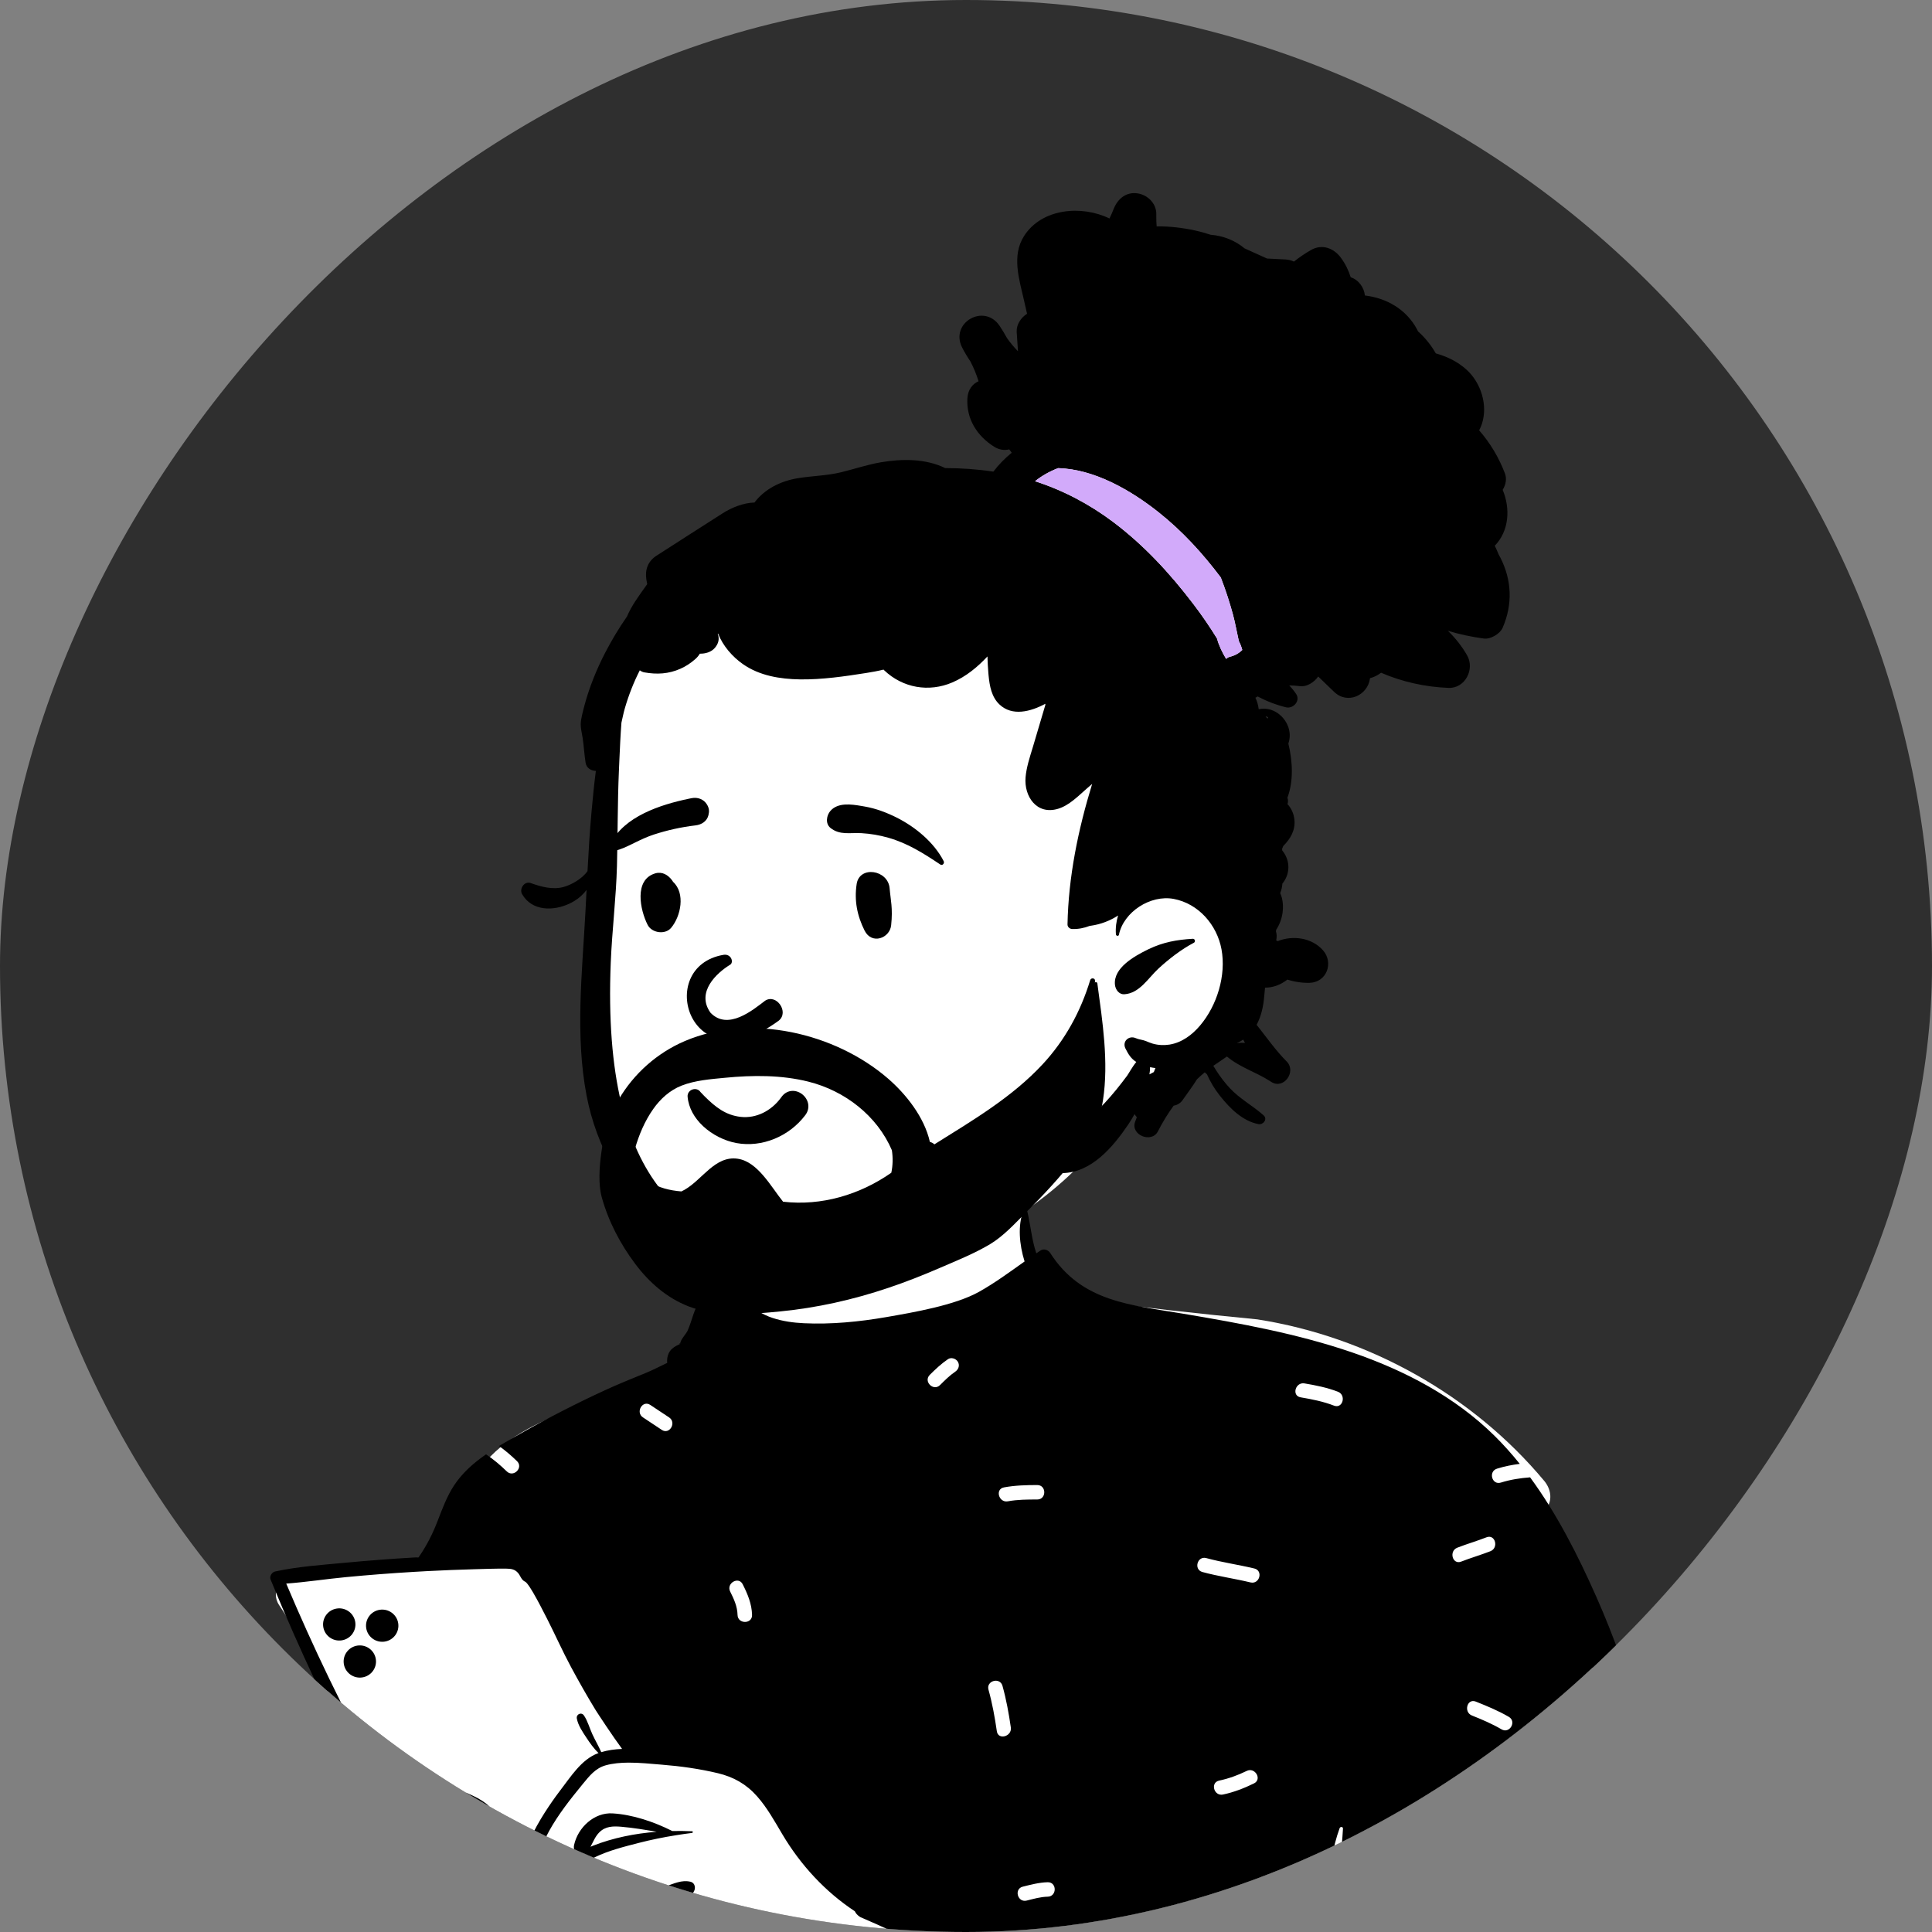 <?xml version="1.0" encoding="UTF-8"?> <svg xmlns="http://www.w3.org/2000/svg" width="258" height="258" viewBox="0 0 258 258" fill="none"><rect x="0" y="0" width="258" height="258" fill="#808080" stroke="none"/><g clip-path="url(#clip0_1156_1208)"><rect width="258" height="258" rx="129" transform="matrix(-1 0 0 1 258 0)" fill="#2F2F2F"></rect><path fill-rule="evenodd" clip-rule="evenodd" d="M59.661 207.206C61.772 199.058 63.713 195.603 67.462 192.771C70.969 190.123 76.088 187.898 83.558 186.273C91.338 184.919 91.559 180.894 93.51 174.425C94.079 172.48 96.899 171.963 98.116 173.365C98.288 173.18 98.467 173.011 98.652 172.859C98.486 171.931 99.843 169.273 99.798 168.386C99.324 159.126 102.367 154.476 109.963 152.747C111.614 152.371 122.834 152.15 124.444 152.593C131.485 154.531 138.416 160.682 137.355 168.093C139.566 170.968 141.729 172.722 145.138 173.649C152.726 174.608 160.314 175.46 167.904 176.19C182.761 178.51 196.691 186.337 206.212 197.753C207.09 198.807 207.344 200.237 206.569 201.361C207.176 203.949 210.594 210.227 207.905 212.001C212.327 222.528 222.501 242.874 222.52 248.686C222.6 273.105 219.95 304.89 195.74 318.403C194.771 319.351 194.632 320.401 194.213 321.812C193.148 326.258 189.283 329.435 185.052 329.175C164.21 329.636 144.023 327.106 123.181 326.983C113.989 326.929 102.936 328.294 94.951 329.204C86.967 330.114 78.906 329.309 71.244 326.983C70.598 327.995 69.292 328.585 67.966 328.294C60.023 326.724 53.599 321.851 48.005 316.526C46.295 313.431 39.618 304.611 42.272 301.54C39.866 291.418 39.991 280.54 44.266 270.901C43.66 269.134 44.765 267.192 44.266 265.368C43.906 264.047 42.982 263.501 42.517 262.193C41.862 260.354 42.574 257.885 43.311 256.008C43.613 255.072 42.755 254.065 42.517 253.11C41.386 248.606 43.975 249.003 45.841 245.992C45.813 245.983 45.328 243.833 45.33 243.844C45.044 242.309 45.761 240.343 46.385 239.062C46.807 238.197 47.711 237.655 48.609 237.754C47.705 234.697 46.561 232.153 45.33 229.208C43.154 224.017 40.4 219.045 37.275 214.346C35.996 212.422 37.714 210.193 39.785 210.062C46.487 209.638 53.116 208.678 59.661 207.206Z" fill="white"></path><path fill-rule="evenodd" clip-rule="evenodd" d="M79.22 246.466C81.9 245.42 84.787 244.842 87.688 244.618C86.126 244.345 84.559 244.082 82.98 243.947C81.879 243.853 80.857 243.863 80.029 244.695C79.477 245.249 79.217 245.963 78.854 246.618C78.973 246.565 79.096 246.515 79.22 246.466ZM50.448 236.683C54.838 236.905 59.233 237.944 63.204 239.827C64.829 240.598 66.301 241.712 66.732 243.544C66.95 244.479 66.897 245.446 66.781 246.391C66.694 247.107 66.672 248.02 66.047 248.505C65.941 248.587 65.827 248.65 65.708 248.695C67.173 249.353 68.568 250.144 69.808 250.959C70.941 251.704 72.106 252.851 72.629 254.146C72.672 253.999 72.716 253.862 72.76 253.731C73.651 251.109 75.024 248.961 77.186 247.517C76.803 247.346 76.539 246.94 76.663 246.381C77.176 244.045 79.344 242.015 81.792 242.16C84.472 242.317 87.351 243.288 89.776 244.515C90.659 244.496 91.541 244.508 92.412 244.547C92.562 244.551 92.555 244.754 92.412 244.771C91.705 244.86 90.998 244.959 90.291 245.075C88.611 245.342 86.935 245.682 85.296 246.104C83.329 246.61 81.295 247.119 79.457 248.004C75.893 249.723 73.687 254.216 74.14 258.126C74.215 258.767 74.464 260.705 75.358 260.505C76.113 260.336 76.413 258.767 76.677 258.186C77.385 256.643 78.658 255.636 80.186 254.953C81.981 254.151 83.901 253.608 85.761 252.977C86.814 252.618 87.867 252.258 88.923 251.902C90.003 251.533 91.03 251.024 92.18 251.282C92.875 251.439 92.955 252.263 92.565 252.736C91.972 253.456 91.09 253.669 90.236 253.965C89.107 254.356 87.981 254.746 86.855 255.137C85.114 255.739 83.291 256.248 81.593 256.986L81.646 257.106C81.785 257.068 81.947 257.205 81.92 257.374C81.666 258.933 81.312 260.737 81.705 262.299C82.014 263.538 83.107 264.91 84.526 264.545C84.303 264.343 84.22 263.993 84.371 263.67C84.933 262.475 92.294 257.755 92.95 259.507C92.972 259.57 92.904 259.616 92.851 259.606C92.291 259.49 91.354 260.44 90.906 260.741C90.26 261.176 89.604 261.6 88.964 262.046C88.264 262.533 87.582 263.044 86.916 263.572C86.392 263.986 85.998 264.418 85.397 264.628C85.712 264.777 85.962 265.054 86.068 265.408C86.339 266.332 86.862 267.115 87.77 267.523C88.722 267.947 89.795 267.679 90.797 267.783C92.163 267.92 93.354 268.567 94.35 269.49C96.439 271.433 97.488 274.856 100.411 275.774C102.157 276.322 104.094 275.977 105.861 275.728C107.835 275.451 109.758 275.232 111.746 275.521C113.649 275.799 115.448 276.454 117.187 277.254C118.816 278.004 120.618 278.853 122.064 279.971C122.362 279.058 122.662 278.154 122.89 277.221C123.427 275.015 123.718 272.768 123.788 270.502C123.853 268.345 123.732 266.178 123.546 264.03C123.454 262.957 123.308 261.889 123.216 260.816C123.192 260.546 123.144 260.257 123.107 259.968C120.526 258.451 117.814 257.29 115.08 256.094C115.073 256.091 115.066 256.086 115.058 256.084C114.974 256.045 114.891 256.01 114.806 255.973C114.809 255.968 114.811 255.964 114.816 255.959C114.504 255.768 114.286 255.515 114.155 255.231C110.215 252.63 106.922 249.079 104.467 244.937C103.437 243.202 102.447 241.401 101.101 239.88C99.667 238.257 97.965 237.293 95.858 236.792C93.395 236.204 90.858 235.851 88.335 235.651C86.957 235.543 85.417 235.374 83.915 235.382C82.869 235.389 81.845 235.478 80.905 235.736C79.513 236.117 78.699 237.17 77.825 238.236C76.99 239.258 76.159 240.282 75.379 241.348C74.641 242.358 73.944 243.402 73.338 244.496C72.975 245.152 72.638 245.827 72.355 246.523C72.256 246.77 72.125 247.049 72.064 247.304C72.004 247.562 72.115 247.835 71.825 247.835C73.023 247.852 73.011 249.758 71.82 249.689C67.156 249.419 73.837 240.355 74.813 239.091C76.196 237.303 77.622 234.969 79.835 234.137C79.867 234.125 79.9 234.114 79.932 234.104C79.288 233.496 78.779 232.768 78.293 232.028C77.791 231.266 77.194 230.394 77.029 229.49C76.924 228.914 77.644 228.586 77.985 229.09C78.481 229.825 78.721 230.755 79.092 231.563C79.469 232.383 79.93 233.156 80.293 233.983C81.167 233.716 82.111 233.593 83.073 233.552C81.859 231.917 79.787 228.764 79.537 228.359C78.389 226.484 77.297 224.551 76.254 222.615C75.126 220.517 74.159 218.333 73.079 216.212C72.466 215.009 71.849 213.796 71.168 212.63C70.934 212.229 70.682 211.829 70.396 211.465C70.34 211.393 70.27 211.333 70.205 211.265C70.13 211.224 70.052 211.178 70.009 211.155C69.617 210.93 69.478 210.41 69.203 210.079C68.762 209.547 68.243 209.484 67.58 209.476C66.166 209.462 64.747 209.517 63.335 209.556C61.26 209.614 59.187 209.696 57.114 209.804C56.487 209.838 55.862 209.872 55.235 209.91C52.22 210.089 49.208 210.323 46.203 210.61C43.544 210.863 40.885 211.275 38.224 211.473C41.827 219.994 45.823 228.362 50.346 236.437C50.392 236.519 50.426 236.601 50.448 236.683ZM70.441 258.637C71.022 258.903 71.586 259.233 72.112 259.609C72.025 259.023 72.003 258.406 72.027 257.786C71.593 258.249 71.039 258.514 70.441 258.637ZM45.631 243.979C45.672 243.983 45.711 244.005 45.73 244.046C46.534 245.697 46.197 247.541 44.885 248.836C44.197 249.511 42.698 250.273 42.747 251.382C42.788 252.278 43.769 253.031 44.187 253.771C44.577 254.46 44.723 255.217 44.41 255.965C44.011 256.921 42.894 257.302 42.512 258.243C42.028 259.436 42.815 260.875 43.367 261.914C43.88 262.876 44.544 263.837 44.984 264.855C47.936 266.376 50.578 268.71 52.849 271.079C55.336 273.671 57.469 276.72 61.419 276.643C61.814 276.636 62.114 276.843 62.293 277.13C63.392 277.18 64.494 277.202 65.594 277.207C67.526 277.217 69.458 277.197 71.388 277.137C71.524 276.672 71.424 276.04 71.432 275.647C71.456 274.382 71.468 273.118 71.521 271.853C71.536 271.501 71.55 271.147 71.565 270.795C70.87 272.046 69.514 272.615 67.969 272.528C65.485 272.383 62.986 271.978 60.526 271.614C59.23 271.424 57.937 271.207 56.646 270.975C55.586 270.787 54.089 270.836 53.348 269.989C53.174 269.792 53.164 269.43 53.438 269.298C54.171 268.938 54.634 269.138 55.44 269.293C56.423 269.483 57.409 269.664 58.397 269.833C60.293 270.161 62.194 270.464 64.1 270.732C65.184 270.884 66.272 271.033 67.359 271.151C68.308 271.253 69.378 271.39 70.144 270.679C71.686 269.242 70.822 266.834 69.846 265.383C69.826 265.354 69.826 265.327 69.834 265.303C68.913 265.089 67.996 264.838 67.08 264.662C65.32 264.324 63.547 264.04 61.772 263.787C58.126 263.269 54.455 262.926 50.789 262.582C49.881 262.495 49.871 261.073 50.789 261.157C56.056 261.637 61.349 262.092 66.545 263.102C67.848 263.353 69.141 263.637 70.427 263.958C71.035 264.108 71.686 264.342 72.323 264.349C72.362 264.349 72.401 264.349 72.439 264.346C73.686 264.308 73.868 263.245 73.183 262.36C73.098 262.251 73.011 262.143 72.921 262.039C71.71 260.602 70.202 259.643 68.647 258.65C66.906 258.413 65.17 257.888 63.465 257.502C59.257 256.548 55.048 255.593 50.837 254.641C50.011 254.453 50.362 253.19 51.188 253.375C54.384 254.096 57.581 254.817 60.777 255.538L65.456 256.594C66.39 256.803 67.558 257.225 68.657 257.377C69.199 257.452 69.725 257.461 70.199 257.351C71.732 256.989 71.809 255.082 71.148 253.949C70.407 252.676 69.008 251.881 67.766 251.16C65.613 249.909 63.322 249.01 61.085 247.973C60.688 247.886 60.29 247.799 59.893 247.713C57.583 247.206 54.944 246.958 52.769 246.03C52.118 245.755 52.474 244.733 53.118 244.748C54.806 244.784 56.571 245.382 58.22 245.736C60.005 246.122 61.792 246.505 63.576 246.888C63.756 246.927 64.816 247.264 64.976 247.189C65.078 247.141 65.114 246.79 65.148 246.558C65.257 245.796 65.337 244.996 65.218 244.232C64.957 242.518 63.521 241.713 62.068 241.054C58.833 239.591 55.285 238.675 51.755 238.309C50.941 238.224 50.127 238.171 49.309 238.145C48.348 238.116 47.556 237.947 47.069 238.89C46.304 240.375 45.883 242.284 45.631 243.979ZM50.125 297.819C50.83 295.392 50.638 292.801 51.121 290.325C51.37 289.048 51.71 287.781 52.081 286.534C52.381 285.527 52.881 284.456 52.938 283.405C52.941 283.335 52.858 283.294 52.801 283.327C51.807 283.894 51.043 285.119 50.476 286.081C49.797 287.232 49.278 288.438 48.86 289.705C48.027 292.23 47.342 295.275 48.417 297.819C48.737 298.577 49.861 298.728 50.125 297.819ZM71.909 265.672C71.313 265.614 70.718 265.501 70.122 265.368C70.788 266.015 71.403 266.793 71.745 267.656C71.798 266.993 71.866 266.333 71.955 265.675C71.941 265.675 71.924 265.675 71.909 265.672ZM77.634 316.193C78.684 315.463 79.45 314.443 80.341 313.542C81.217 312.657 79.847 311.293 78.971 312.179C78.211 312.947 77.551 313.906 76.656 314.527C76.226 314.826 76.026 315.366 76.309 315.847C76.558 316.271 77.205 316.491 77.634 316.193ZM83.492 288.145C81.575 287.319 79.689 286.421 77.682 285.826C76.482 285.471 75.975 287.332 77.167 287.685C79.015 288.233 80.749 289.05 82.514 289.81C83.648 290.298 84.633 288.636 83.492 288.145ZM103.742 287.567C104.212 286.415 102.337 285.919 101.875 287.055C101.343 288.362 100.733 289.635 100.201 290.942C99.732 292.094 101.607 292.591 102.069 291.455C102.601 290.148 103.211 288.875 103.742 287.567ZM123.732 310.57C124.045 310.985 124.566 311.209 125.058 310.916C125.47 310.67 125.721 310.016 125.405 309.597C124.482 308.372 123.546 307.161 122.464 306.069C121.587 305.184 120.218 306.548 121.094 307.433C122.061 308.408 122.908 309.476 123.732 310.57ZM126.59 181.506C125.701 182.11 124.922 182.845 124.162 183.601C123.279 184.479 124.649 185.843 125.532 184.964C126.172 184.327 126.818 183.681 127.568 183.171C128.001 182.876 128.195 182.328 127.915 181.852C127.664 181.424 127.022 181.212 126.59 181.506ZM97.509 212.539C98.012 213.541 98.464 214.524 98.493 215.663C98.523 216.903 100.461 216.904 100.43 215.663C100.393 214.172 99.841 212.88 99.182 211.566C98.624 210.454 96.954 211.432 97.509 212.539ZM86.84 187.615C85.799 186.923 84.83 188.595 85.862 189.28C86.699 189.835 87.536 190.391 88.373 190.946C89.414 191.637 90.383 189.966 89.351 189.281C88.514 188.725 87.677 188.17 86.84 187.615ZM133.118 231.193C133.296 232.419 135.162 231.894 134.986 230.681C134.714 228.805 134.381 226.953 133.87 225.126C133.536 223.93 131.667 224.442 132.002 225.639C132.514 227.466 132.846 229.317 133.118 231.193ZM139.911 253.284C141.158 253.258 141.158 251.329 139.911 251.355C138.783 251.379 137.673 251.675 136.585 251.945C135.374 252.246 135.89 254.106 137.1 253.805C138.02 253.576 138.957 253.304 139.911 253.284ZM142.417 297.785C142.846 297.993 143.285 298.179 143.718 298.377C144.585 298.771 145.452 299.166 146.318 299.562C148.123 300.387 149.927 301.215 151.73 302.045C155.338 303.708 158.974 305.312 162.59 306.957C166.279 308.634 169.957 310.333 173.631 312.042C175.362 312.846 177.106 313.621 178.846 314.405C180.335 315.074 182.174 316.245 183.808 316.355C183.892 316.361 183.92 316.255 183.872 316.201C183.255 315.502 182.27 315.096 181.459 314.642C180.631 314.177 179.786 313.741 178.946 313.298C177.194 312.374 175.441 311.457 173.672 310.566C170.134 308.784 166.589 307.014 163.044 305.247C159.428 303.445 155.817 301.63 152.17 299.892C150.452 299.073 148.733 298.257 147.013 297.443C146.082 297.003 145.149 296.563 144.217 296.124C143.814 295.934 143.416 295.729 143.004 295.56C142.457 295.334 142.041 295.38 141.477 295.241C140.557 295.015 140.159 296.18 140.865 296.687C141.447 297.105 141.753 297.462 142.417 297.785ZM155.35 317.559C155.549 317.078 155.132 316.494 154.673 316.373C154.123 316.229 153.682 316.562 153.482 317.047C152.951 318.333 152.194 319.513 151.22 320.509C150.35 321.4 151.719 322.764 152.59 321.873C153.81 320.624 154.687 319.164 155.35 317.559ZM164.865 286.604C165.748 285.725 164.378 284.362 163.495 285.241L160.985 287.74C160.102 288.619 161.472 289.983 162.355 289.104L164.865 286.604ZM190.623 282.529C192.428 283.056 194.533 283.541 195.764 285.074C195.824 285.149 195.925 285.052 195.889 284.978C194.313 281.726 189.795 280.586 186.667 279.447C184.455 278.641 182.184 277.973 179.895 277.376C180.124 274.776 179.493 271.989 179.273 269.402C179.039 266.64 178.849 263.871 178.751 261.1C178.651 258.273 178.627 255.428 178.72 252.601C178.813 249.784 179.18 247.001 179.341 244.194C179.357 243.923 178.977 243.91 178.895 244.134C177.945 246.739 177.538 249.625 177.229 252.372C176.91 255.202 176.805 258.023 176.845 260.87C176.887 263.796 177.058 266.716 177.293 269.633C177.404 271.016 177.533 272.396 177.655 273.778C177.748 274.833 177.791 275.879 178.007 276.9C176.626 276.562 175.242 276.243 173.863 275.933C169.464 274.945 165.047 274.028 160.666 272.959C158.516 272.435 156.396 271.807 154.256 271.249C152.24 270.723 150.113 270.087 148.043 269.852C147.305 269.768 147.211 270.774 147.7 271.115C149.381 272.291 151.615 273.11 153.558 273.768C155.508 274.428 157.535 274.903 159.533 275.392C163.701 276.413 167.908 277.247 172.109 278.116C176.304 278.984 180.507 279.846 184.655 280.917C186.652 281.433 188.643 281.951 190.623 282.529ZM200.514 230.936C201.593 231.566 202.566 229.899 201.492 229.271C200.085 228.449 198.587 227.832 197.076 227.23C195.917 226.768 195.418 228.634 196.561 229.089C197.919 229.63 199.25 230.198 200.514 230.936ZM204.418 302.585C205.5 303.209 206.474 301.542 205.396 300.92C203.881 300.046 202.223 299.463 200.653 298.698C199.537 298.154 198.556 299.818 199.676 300.363C201.245 301.128 202.904 301.711 204.418 302.585ZM206.175 261.914C205.129 262.903 203.734 263.368 202.418 263.888C201.271 264.34 201.774 266.204 202.933 265.747C204.572 265.1 206.242 264.509 207.545 263.277C208.451 262.42 207.079 261.059 206.175 261.914ZM194.608 206.679C193.458 207.128 193.961 208.993 195.123 208.539C196.41 208.036 197.74 207.653 199.028 207.151C200.177 206.702 199.674 204.838 198.513 205.291C197.225 205.794 195.895 206.176 194.608 206.679ZM174.202 184.74C172.98 184.535 172.46 186.394 173.687 186.6C175.208 186.856 176.707 187.155 178.15 187.711C179.316 188.16 179.816 186.294 178.665 185.851C177.222 185.295 175.723 184.996 174.202 184.74ZM167.458 238.157C168.578 237.608 167.596 235.946 166.481 236.492C165.306 237.067 164.089 237.511 162.807 237.783C161.586 238.042 162.106 239.9 163.322 239.643C164.764 239.336 166.137 238.803 167.458 238.157ZM161.089 208.068C159.883 207.739 159.373 209.6 160.574 209.928C162.687 210.504 164.862 210.804 166.99 211.317C168.203 211.609 168.717 209.749 167.506 209.457C165.377 208.944 163.202 208.645 161.089 208.068ZM134.075 198.626C132.849 198.852 133.371 200.711 134.59 200.486C135.887 200.247 137.201 200.243 138.517 200.243C139.765 200.242 139.763 198.314 138.517 198.314C137.022 198.315 135.548 198.355 134.075 198.626ZM45.965 208.701C49.13 208.4 52.3 208.159 55.474 207.978C55.622 207.97 55.767 207.961 55.915 207.954C55.932 207.92 55.954 207.888 55.976 207.855C57.012 206.341 57.775 204.827 58.436 203.115C59.068 201.486 59.681 199.806 60.654 198.335C61.764 196.66 63.263 195.349 64.906 194.213C65.902 194.88 66.827 195.661 67.673 196.489C68.564 197.36 69.934 195.996 69.043 195.125C68.291 194.389 67.489 193.71 66.641 193.096C67.62 192.503 68.619 191.946 69.594 191.392C73.249 189.317 76.99 187.398 80.808 185.643C82.583 184.826 84.38 184.1 86.189 183.365C87.162 182.97 88.124 182.461 89.097 182.003C89.027 181.318 89.233 180.552 89.76 180.101C90.15 179.771 90.453 179.648 90.918 179.414C91.022 179.378 91.085 179.356 91.114 179.344C91.092 179.349 91.029 179.368 90.925 179.402C90.678 179.515 90.659 179.481 90.867 179.303C90.879 178.913 91.652 178.088 91.829 177.686C92.444 176.304 92.635 174.843 93.543 173.585C94.795 171.852 96.897 171.196 98.856 171.784C99.059 169.699 99.112 167.522 99.902 165.661C99.924 165.611 99.994 165.589 100.025 165.644C100.849 167.04 100.919 168.595 100.982 170.205C101.042 171.717 100.984 173.262 100.786 174.764C100.912 174.86 101.04 174.952 101.173 175.041C101.798 175.451 102.471 175.767 103.178 176.001C104.524 176.444 105.936 176.637 107.348 176.704C110.992 176.878 114.748 176.511 118.332 175.89C121.957 175.26 127.514 174.315 130.74 172.51C132.868 171.319 134.832 169.865 136.823 168.457C136.101 166.143 135.917 163.655 136.643 161.7C136.73 161.467 137.098 161.423 137.169 161.7C137.624 163.566 137.757 165.442 138.362 167.286C138.372 167.312 138.382 167.342 138.392 167.368C138.58 167.24 138.769 167.115 138.958 166.989C139.394 166.703 139.987 166.917 140.249 167.327C144.431 173.886 151.054 174.262 158.008 175.434C165.619 176.716 173.268 178.1 180.586 180.61C187.584 183.011 194.273 186.506 199.571 191.728C200.77 192.91 201.892 194.169 202.951 195.484C201.926 195.613 200.91 195.813 199.908 196.127C198.72 196.498 199.231 198.359 200.423 197.986C201.711 197.583 203.014 197.384 204.331 197.285C207.931 202.187 210.738 207.747 213.165 213.218C217.821 223.71 220.851 234.883 222.246 246.258C221.48 245.801 220.701 245.366 219.902 244.961C218.792 244.399 217.813 246.064 218.924 246.626C220.158 247.251 221.357 247.94 222.518 248.687C223.025 253.666 223.222 258.677 223.103 263.681C222.82 275.609 221.202 287.886 217.543 299.267C215.749 304.852 213.371 310.392 209.828 315.112C208.225 317.25 206.404 319.179 204.259 320.787C203.22 321.568 202.121 322.264 200.961 322.852C199.467 323.614 197.52 323.865 196.232 324.942C195.808 325.297 195.481 325.765 195.234 326.292C195.377 327.295 195.394 328.301 195.118 329.303C195.03 329.617 194.793 329.872 194.5 329.995C194.495 330.082 194.495 330.166 194.495 330.248C194.495 330.287 194.437 330.297 194.43 330.258C194.418 330.183 194.406 330.109 194.394 330.032C194.299 330.063 194.2 330.077 194.098 330.077C190.42 330.091 186.737 330.002 183.054 329.878C183.339 329.009 183.647 328.148 183.943 327.279C184.346 326.1 182.474 325.598 182.075 326.767C181.729 327.782 181.367 328.789 181.044 329.808C177.098 329.662 173.153 329.486 169.215 329.357C160.839 329.079 152.465 328.988 144.087 328.812C131.076 328.537 117.971 327.975 104.939 328.525C104.489 327.573 103.984 326.642 103.506 325.703C102.942 324.595 101.271 325.572 101.833 326.677C102.166 327.329 102.51 327.974 102.837 328.625C100.198 328.761 97.562 328.942 94.931 329.188C90.441 329.607 85.995 330.352 81.51 330.815C76.951 331.287 72.49 331.203 67.967 330.453C67.153 330.318 66.674 329.829 66.475 329.221C66.468 329.219 66.463 329.214 66.459 329.207C66.226 328.937 66.008 328.713 65.783 328.517C65.514 328.344 65.223 328.197 64.882 328.067C64.245 327.826 63.582 327.679 62.908 327.58C62.167 327.469 61.417 327.459 60.676 327.368C60.051 327.288 59.441 327.17 58.831 327.026C57.734 326.765 56.693 326.425 55.656 325.974C54.753 325.582 53.937 325.017 53.167 324.403C51.573 323.243 50.193 321.763 48.987 320.225C48.285 319.326 47.624 318.393 47.023 317.422C45.977 315.739 45.086 313.991 44.185 312.229C43.858 311.707 43.56 311.172 43.288 310.626C45.048 310.11 46.825 309.689 48.692 309.659C49.939 309.639 49.939 307.71 48.692 307.73C46.551 307.764 44.527 308.262 42.515 308.855C42.417 308.596 42.323 308.335 42.236 308.07C41.996 307.519 41.798 306.952 41.633 306.378C41.536 306.118 41.439 305.857 41.343 305.597C41.125 304.695 40.907 303.791 40.686 302.887C40.248 301.441 39.902 299.973 39.648 298.486C39.434 297.507 39.27 296.521 39.158 295.523C38.819 293.105 38.543 290.692 38.524 288.248C38.553 286.741 38.65 285.237 38.815 283.74C38.885 282.722 39.003 281.71 39.163 280.705C39.371 279.21 39.577 277.73 39.924 276.255C40.183 275.257 40.442 274.259 40.701 273.261C41.347 271.18 42.11 269.141 42.989 267.147C43.038 267.022 43.282 266.747 43.43 266.745C43.541 266.742 43.697 266.843 43.646 266.979C43.641 266.99 43.636 267.005 43.631 267.017C43.682 266.904 43.73 266.788 43.781 266.675C43.825 266.569 43.994 266.357 44.125 266.359C44.132 266.359 44.14 266.359 44.149 266.361C44.115 266.337 44.084 266.306 44.052 266.27C43.183 265.245 42.619 263.898 41.996 262.712C41.481 261.733 40.994 260.701 40.853 259.595C40.73 258.623 40.897 257.666 41.51 256.88C42.207 255.986 43.52 255.566 42.791 254.274C41.962 252.804 40.745 251.529 41.958 249.858C42.575 249.007 43.553 248.54 44.28 247.799C45.115 246.943 45.513 245.798 45.491 244.629C45.44 244.658 45.372 244.644 45.348 244.571C44.645 242.46 45.154 240.141 45.873 238.084C46.266 236.968 47.096 236.662 48.062 236.607C43.878 228.471 39.962 220.205 36.473 211.748C36.357 211.471 36.243 211.194 36.129 210.916C35.96 210.502 36.318 209.95 36.732 209.858C39.749 209.2 42.892 208.99 45.965 208.701Z" fill="black"></path><ellipse cx="2.16" cy="2.15" rx="2.16" ry="2.15" transform="matrix(0.99 -0.144 0.146 0.989 42.852 215.114)" fill="black"></ellipse><ellipse cx="2.16" cy="2.15" rx="2.16" ry="2.15" transform="matrix(0.99 -0.144 0.146 0.989 45.598 220.063)" fill="black"></ellipse><ellipse cx="2.16" cy="2.15" rx="2.16" ry="2.15" transform="matrix(0.99 -0.144 0.146 0.989 48.588 215.28)" fill="black"></ellipse><path fill-rule="evenodd" clip-rule="evenodd" d="M81.14 107.934C81.715 100.522 80.823 92.754 83.694 85.71C88.698 74.022 102.731 70.125 113.611 65.675C117.969 64.393 132.635 64.214 137.738 62.517C149.288 58.676 152.048 54.1 161.225 61.413C162.774 62.662 163.743 64.02 164.451 65.875L164.421 65.883C164.623 66.656 164.407 67.428 163.952 68.017C167.931 72.066 169.596 78.137 167.555 83.528C160.892 97.555 161.205 105.14 163.352 120.22C166.155 134.298 159.749 139.441 149.14 147.101C149.572 147.935 149.661 149.043 149.098 149.779C136.83 166.942 113.698 175.137 93.879 166.425C85.834 162.861 82.242 154.331 80.192 146.634C77.805 138.017 77.071 128.936 79.015 120.157C79.799 116.097 80.82 112.066 81.14 107.934Z" fill="white"></path><path fill-rule="evenodd" clip-rule="evenodd" d="M151.905 25.822C150.416 25.599 149.291 26.519 148.756 27.816L148.728 27.885C148.556 28.327 148.365 28.756 148.159 29.177C144.433 27.358 139.115 27.825 136.757 31.511C135.074 34.144 136.101 37.268 136.735 40.059L137.152 41.899C136.347 42.409 135.739 43.322 135.768 44.268L135.771 44.34L135.941 46.906C135.403 46.363 134.912 45.773 134.474 45.143C134.171 44.591 133.844 44.049 133.493 43.523C131.428 40.431 126.791 43.118 128.495 46.431C128.822 47.069 129.19 47.675 129.585 48.258C130.03 49.118 130.396 50.003 130.677 50.912C129.871 51.261 129.251 52.038 129.185 53.209C129.033 55.945 130.476 58.228 132.771 59.663C133.447 60.084 134.144 60.166 134.776 60.01C134.888 60.159 134.999 60.309 135.106 60.461C134.19 61.201 133.365 62.044 132.655 62.98C130.52 62.661 128.372 62.512 126.224 62.507C123.599 61.227 120.456 61.254 117.636 61.733C115.82 62.042 114.076 62.642 112.289 63.074C110.405 63.527 108.493 63.544 106.587 63.852C104.185 64.24 102.078 65.345 100.754 67.107C99.299 67.15 97.768 67.743 96.5 68.548C93.546 70.424 90.609 72.326 87.662 74.213C86.531 74.938 86.108 76.095 86.316 77.385L86.33 77.468L86.429 78.003L86.196 78.332C85.294 79.6 84.313 80.928 83.729 82.328C82.65 83.878 81.674 85.502 80.809 87.178C79.645 89.429 78.683 91.816 78.032 94.265C77.87 94.885 77.708 95.509 77.601 96.141C77.448 97.033 77.683 97.724 77.812 98.58C77.972 99.665 78.03 100.764 78.199 101.851C78.313 102.572 78.928 102.927 79.572 102.946C79.33 104.78 79.156 106.627 78.988 108.459C78.754 111.077 78.594 113.702 78.456 116.327C77.744 117.357 76.289 118.172 75.238 118.454C73.783 118.842 72.257 118.42 70.882 117.926C70.017 117.615 69.308 118.697 69.729 119.42C71.054 121.691 73.887 121.681 76.032 120.676C76.94 120.252 77.737 119.637 78.327 118.837C78.291 119.599 78.252 120.36 78.214 121.125L78.177 121.817C77.741 129.9 76.8 138.262 78.325 146.265C80.967 160.129 92.49 170.685 106.568 171.505C113.955 171.935 120.106 169.763 123.165 168.551C126.224 167.339 125.035 164.869 122.912 165.575C119.253 166.791 112.533 168.604 106.519 167.821C92.345 165.977 80.325 158.923 81.56 128.545C81.735 124.237 82.274 119.927 82.39 115.619C82.502 111.407 82.461 107.193 82.647 102.984L82.709 101.548C82.782 99.87 82.86 98.185 82.986 96.505C83.139 95.854 83.264 95.193 83.451 94.554C83.957 92.816 84.618 91.126 85.439 89.514C85.621 89.651 85.824 89.75 86.044 89.789C87.717 90.088 89.286 90.003 90.853 89.309C91.584 88.988 92.228 88.561 92.829 88.034C93.115 87.785 93.306 87.544 93.456 87.293C94.214 87.306 94.972 87.079 95.446 86.537C95.988 85.918 96.078 85.28 95.866 84.689L95.843 84.63L95.897 84.611C96.536 86.257 97.81 87.706 99.207 88.684C101.415 90.237 104.178 90.685 106.827 90.726C109.752 90.77 112.836 90.321 115.723 89.863C116.485 89.743 117.243 89.605 117.987 89.42C118.016 89.449 118.045 89.482 118.076 89.511C120.553 91.871 124.038 92.479 127.18 91.131C128.996 90.353 130.52 89.099 131.866 87.662C131.885 88.415 131.924 89.167 131.989 89.912L132.016 90.207C132.15 91.595 132.408 93.066 133.461 94.067C135.164 95.69 137.633 95.039 139.597 93.983C139.595 94.034 139.595 94.087 139.595 94.14C139.064 95.933 138.532 97.729 137.999 99.525L137.884 99.908C137.497 101.183 137.072 102.46 136.955 103.794C136.733 106.345 138.437 108.864 141.285 108.008C142.778 107.561 143.975 106.311 145.123 105.309L145.847 104.686C143.975 110.778 142.677 117.087 142.556 123.444C142.549 123.788 142.847 124.049 143.176 124.061C143.946 124.092 144.774 123.94 145.549 123.634C145.592 123.632 145.636 123.629 145.682 123.622C147.004 123.432 148.232 122.957 149.314 122.255C149.065 123.044 148.953 123.89 149.019 124.774C149.036 124.989 149.372 125.064 149.421 124.827C150.045 121.768 153.641 119.456 156.74 120.042C160.067 120.671 162.518 123.521 163.118 126.763C163.762 130.247 162.53 134.275 160.246 136.963C159.196 138.202 157.813 139.236 156.171 139.496C155.421 139.614 154.641 139.573 153.912 139.361C153.602 139.27 153.312 139.142 153.016 139.021C152.585 138.848 152.082 138.821 151.675 138.638C150.752 138.226 149.825 139.072 150.292 140.014C150.699 140.837 151.065 141.391 151.74 141.815C151.193 142.481 150.697 143.406 150.513 143.655C149.573 144.918 148.619 146.111 147.549 147.266C146.459 148.437 145.27 149.508 144.014 150.498L143.485 150.914C142.275 151.87 141.221 152.755 140.367 154.126C139.694 155.209 140.566 156.677 141.827 156.66C145.774 156.605 148.643 153.153 150.687 150.137C150.977 149.705 151.251 149.25 151.505 148.782C151.597 148.929 151.699 149.066 151.813 149.192L151.588 149.795C150.919 151.569 153.798 152.728 154.634 151.072C155.241 149.872 155.946 148.729 156.731 147.649C157.193 147.584 157.646 147.304 157.898 146.943C158.535 146.024 159.249 145.096 159.852 144.117C160.186 143.802 160.53 143.498 160.881 143.201C160.982 143.291 161.087 143.38 161.186 143.474C161.627 144.474 162.171 145.388 162.847 146.248L162.992 146.432C164.286 148.056 165.972 149.718 168.058 150.115C168.694 150.236 169.307 149.447 168.743 148.944C167.283 147.637 165.556 146.747 164.21 145.289C163.547 144.57 162.938 143.779 162.414 142.95L162.295 142.758C162.208 142.616 162.118 142.473 162.026 142.329C162.634 141.916 163.242 141.502 163.849 141.087C165.522 142.51 167.701 143.161 169.552 144.34L169.736 144.46C171.409 145.573 173.172 143.11 171.83 141.757C170.351 140.272 169.117 138.501 167.807 136.85C168.423 135.721 168.715 134.385 168.824 133.035C168.867 132.653 168.901 132.271 168.934 131.888C169.874 131.903 170.818 131.582 171.617 131.03L171.92 130.815C172.891 131.124 173.91 131.273 174.886 131.247C177.181 131.179 178.121 128.569 176.685 126.917C175.22 125.23 172.656 124.861 170.624 125.681C170.559 125.647 170.491 125.611 170.426 125.575C170.523 125.131 170.501 124.729 170.391 124.375L170.423 124.16C170.87 123.477 171.163 122.698 171.275 121.875C171.363 121.223 171.345 120.577 171.193 119.933C171.143 119.718 171.038 119.496 170.958 119.273C171.123 118.858 171.22 118.429 171.25 117.997C171.296 117.943 171.342 117.886 171.386 117.826C172.394 116.417 172.19 114.719 171.231 113.579C171.227 113.506 171.22 113.433 171.21 113.361C171.266 113.236 171.318 113.108 171.365 112.98C172.302 112.039 172.99 110.906 172.862 109.502C172.787 108.676 172.446 107.933 171.93 107.377C172.021 107.108 172.03 106.795 171.919 106.535C172.742 104.354 172.638 101.728 172.046 99.289C172.176 98.918 172.244 98.515 172.23 98.088C172.162 96.278 170.588 94.615 168.724 94.636C168.499 94.638 168.289 94.668 168.087 94.71L168.084 94.667C168.013 94.124 167.863 93.621 167.644 93.171C167.751 93.132 167.851 93.076 167.939 93.002C169.133 93.637 170.397 94.122 171.723 94.452C172.697 94.695 173.696 93.593 173.09 92.682C172.809 92.259 172.499 91.88 172.164 91.533C172.64 91.536 173.122 91.568 173.61 91.63C174.486 91.744 175.465 91.148 176.034 90.343C176.741 91.028 177.45 91.71 178.16 92.392C179.956 94.125 182.67 92.85 182.954 90.565C183.489 90.423 183.988 90.181 184.426 89.837C187.259 91.061 190.307 91.734 193.424 91.862C195.661 91.953 196.969 89.359 195.923 87.527C195.22 86.298 194.349 85.194 193.344 84.234C194.903 84.709 196.513 85.052 198.157 85.271C199.046 85.389 200.303 84.656 200.659 83.844C202.019 80.72 201.903 77.463 200.337 74.423C200.276 74.302 200.208 74.187 200.143 74.071C199.981 73.668 199.804 73.271 199.613 72.88C201.54 70.879 201.707 67.905 200.668 65.415C201.085 64.742 201.245 63.932 200.961 63.199C200.155 61.09 198.993 59.142 197.525 57.469C197.666 57.199 197.789 56.912 197.893 56.603C198.719 54.108 197.763 51.098 195.833 49.359C194.62 48.265 193.225 47.609 191.736 47.19C191.109 46.086 190.303 45.09 189.363 44.251C189.327 44.172 189.29 44.092 189.249 44.013C187.787 41.269 185.123 39.799 182.269 39.459C182.157 38.386 181.431 37.362 180.375 37.029C180.084 36.101 179.651 35.214 179.055 34.409C178.118 33.141 176.561 32.543 175.094 33.374C174.29 33.83 173.52 34.353 172.799 34.932C172.475 34.781 172.107 34.682 171.693 34.651L171.588 34.645L169.201 34.524C168.201 34.083 167.203 33.62 166.203 33.17C165.602 32.675 164.932 32.263 164.2 31.957C163.372 31.612 162.525 31.417 161.675 31.352C160.985 31.128 160.29 30.93 159.583 30.776C157.922 30.414 156.183 30.212 154.459 30.229C154.424 29.784 154.407 29.335 154.41 28.88L154.413 28.652C154.452 27.194 153.283 26.029 151.905 25.822ZM153.579 142.509C153.816 142.56 154.056 142.601 154.296 142.63C154.223 142.808 154.15 142.987 154.08 143.165C153.887 143.274 153.69 143.377 153.494 143.474C153.552 143.146 153.586 142.815 153.579 142.509ZM166.018 138.83L166.179 139.125C166.205 139.173 166.231 139.221 166.256 139.268C165.915 139.241 165.571 139.249 165.232 139.287L165.233 139.251C165.276 139.236 165.32 139.223 165.362 139.203C165.596 139.091 165.813 138.966 166.018 138.83ZM159.294 125.365C157.152 125.489 155.337 125.816 153.388 126.749L153.221 126.831C151.5 127.682 148.652 129.254 148.892 131.508C148.96 132.149 149.427 132.824 150.163 132.773C152.18 132.636 153.333 130.611 154.698 129.348C156.076 128.075 157.768 126.766 159.437 125.891C159.673 125.768 159.58 125.378 159.323 125.365L159.294 125.365ZM169.009 95.668C169.523 95.685 169.351 96.182 169.087 95.767C169.065 95.734 169.038 95.7 169.009 95.668ZM141.3 62.517C146.162 62.644 151.054 65.502 154.696 68.39C157.865 70.903 160.601 73.893 163.023 77.115C163.646 78.719 164.181 80.357 164.634 82.007C164.931 83.097 165.118 84.198 165.367 85.298L165.445 85.635C165.641 85.999 165.786 86.391 165.892 86.797C165.451 87.237 164.878 87.553 164.248 87.703C164.044 87.751 163.876 87.855 163.742 87.993C163.235 87.15 162.791 86.26 162.533 85.317L162.524 85.273C161.548 83.682 160.488 82.141 159.353 80.652C156.219 76.542 152.769 72.796 148.621 69.679C145.476 67.317 141.96 65.465 138.221 64.262C139.137 63.527 140.176 62.946 141.3 62.517Z" fill="black"></path><path fill-rule="evenodd" clip-rule="evenodd" d="M141.3 62.517C146.162 62.644 151.055 65.502 154.697 68.39C157.865 70.903 160.601 73.893 163.024 77.115C163.647 78.719 164.182 80.357 164.634 82.007C164.932 83.097 165.118 84.198 165.368 85.298L165.445 85.635C165.641 85.999 165.787 86.391 165.893 86.797C165.451 87.237 164.879 87.553 164.248 87.703C164.045 87.751 163.876 87.855 163.743 87.994C163.235 87.15 162.792 86.26 162.533 85.317L162.524 85.273C161.548 83.682 160.489 82.141 159.353 80.652C156.22 76.542 152.769 72.796 148.622 69.679C145.476 67.317 141.96 65.465 138.222 64.262C139.137 63.527 140.176 62.946 141.3 62.517Z" fill="#D2AAFA"></path><path fill-rule="evenodd" clip-rule="evenodd" d="M103.397 152.089C105.025 151.428 106.477 150.325 107.539 148.916C107.908 148.427 108.004 147.909 107.926 147.436C107.839 146.905 107.523 146.423 107.092 146.099C106.66 145.775 106.119 145.615 105.596 145.697C105.142 145.767 104.689 146.015 104.331 146.529L104.257 146.631C103.625 147.482 102.803 148.179 101.866 148.629C100.962 149.062 99.952 149.265 98.906 149.147C96.915 148.923 95.543 147.851 94.084 146.395C93.903 146.211 93.722 146.021 93.54 145.829C93.425 145.654 93.266 145.542 93.089 145.483C92.893 145.418 92.671 145.421 92.467 145.492C92.271 145.56 92.095 145.69 91.978 145.862C91.866 146.025 91.802 146.227 91.823 146.459C91.956 147.968 92.749 149.315 93.874 150.372C95.124 151.546 96.781 152.359 98.341 152.644C100.06 152.958 101.811 152.733 103.397 152.089ZM97.53 128.812C95.701 129.918 92.915 132.498 94.882 135.241C97.198 137.66 100.531 134.887 102.174 133.633C103.697 132.661 105.409 135.161 103.995 136.296C92.125 145.045 87.308 129.101 96.605 127.511C97.629 127.335 98.009 128.469 97.53 128.812ZM118.802 118.633C118.6 116.137 114.781 115.57 114.401 118.04C114.061 120.253 114.461 122.286 115.462 124.279C116.419 126.182 118.823 125.294 119.005 123.561C119.249 121.238 118.927 120.186 118.802 118.633ZM89.73 117.528C89.198 116.834 88.429 116.36 87.508 116.628C84.63 117.465 85.478 121.532 86.489 123.512C87.038 124.587 88.813 124.86 89.615 123.913C90.923 122.37 91.549 119.287 89.887 117.766C89.842 117.687 89.791 117.608 89.73 117.528ZM115.503 107.709L115.048 107.63C113.642 107.388 111.893 107.155 110.898 108.281C110.371 108.878 110.189 109.987 110.898 110.559C112.146 111.564 113.525 111.174 115.02 111.259C116.252 111.33 117.436 111.533 118.623 111.87C121.226 112.611 123.347 113.964 125.571 115.449C125.863 115.643 126.161 115.272 126.021 115C124.738 112.497 122.25 110.441 119.759 109.188C118.429 108.519 116.974 107.964 115.503 107.709ZM92.353 106.588L92.005 106.659C88.219 107.447 83.299 109.021 81.507 112.724C81.438 113.247 81.51 113.36 81.569 113.433L81.589 113.457C81.637 113.52 81.675 113.606 81.903 113.678C81.967 113.663 82.031 113.647 82.095 113.63C82.917 113.415 83.567 113.12 84.197 112.813L84.879 112.479C85.671 112.092 86.47 111.72 87.317 111.445C89.124 110.858 90.982 110.445 92.87 110.224C93.279 110.176 93.672 110.039 93.983 109.803C94.278 109.579 94.504 109.27 94.606 108.858C94.739 108.326 94.701 107.923 94.414 107.442C94.198 107.081 93.89 106.831 93.535 106.688C93.174 106.541 92.762 106.507 92.353 106.588Z" fill="black"></path><path fill-rule="evenodd" clip-rule="evenodd" d="M119.102 153.601C117.142 149.028 112.863 145.668 107.937 144.439C104.32 143.539 100.523 143.568 96.835 143.925C94.903 144.111 92.831 144.263 91.01 144.978C89.455 145.588 88.188 146.741 87.235 148.095C86.101 149.7 85.33 151.536 84.788 153.419C84.711 153.686 84.639 153.956 84.572 154.227C84.807 155.647 85.307 156.856 86.629 157.749C87.918 158.621 89.456 158.977 90.99 159.104C91.14 159.032 91.285 158.958 91.419 158.883C93.809 157.521 95.491 154.302 98.507 154.737C101.199 155.126 102.971 158.498 104.572 160.476C109.71 161.072 114.845 159.535 119.026 156.609C119.238 155.608 119.251 154.598 119.102 153.601ZM81.079 150.131C81.49 148.983 82.008 147.871 82.621 146.823C84.65 143.358 87.765 140.597 91.462 139.019C100.209 135.29 111.525 137.918 118.589 144.033C121.002 146.124 123.441 149.195 124.179 152.5C124.399 152.543 124.607 152.657 124.779 152.818C129.882 149.619 135.137 146.542 139.249 142.107C142.236 138.886 144.313 135.073 145.585 130.884C145.689 130.539 146.247 130.589 146.23 130.971C146.226 131.06 146.221 131.149 146.216 131.238C146.269 131.074 146.521 131.159 146.54 131.318C147.224 136.407 148.08 141.803 147.292 146.919C146.821 149.972 145.428 152.207 143.566 154.62C141.571 157.207 139.312 159.613 137.003 161.92C135.538 163.385 134.007 165.074 132.213 166.148C130.126 167.396 127.758 168.344 125.531 169.307C123.265 170.289 120.966 171.197 118.623 171.983C113.939 173.562 109.098 174.652 104.172 175.13C100.228 175.511 95.721 175.927 91.941 174.45C89.044 173.318 86.706 171.272 84.851 168.81C82.832 166.129 81.236 163.075 80.353 159.854C79.436 156.509 80.886 150.671 81.079 150.131Z" fill="black"></path></g><defs><clipPath id="clip0_1156_1208"><rect width="258" height="258" rx="129" transform="matrix(-1 0 0 1 258 0)" fill="white"></rect></clipPath></defs></svg> 